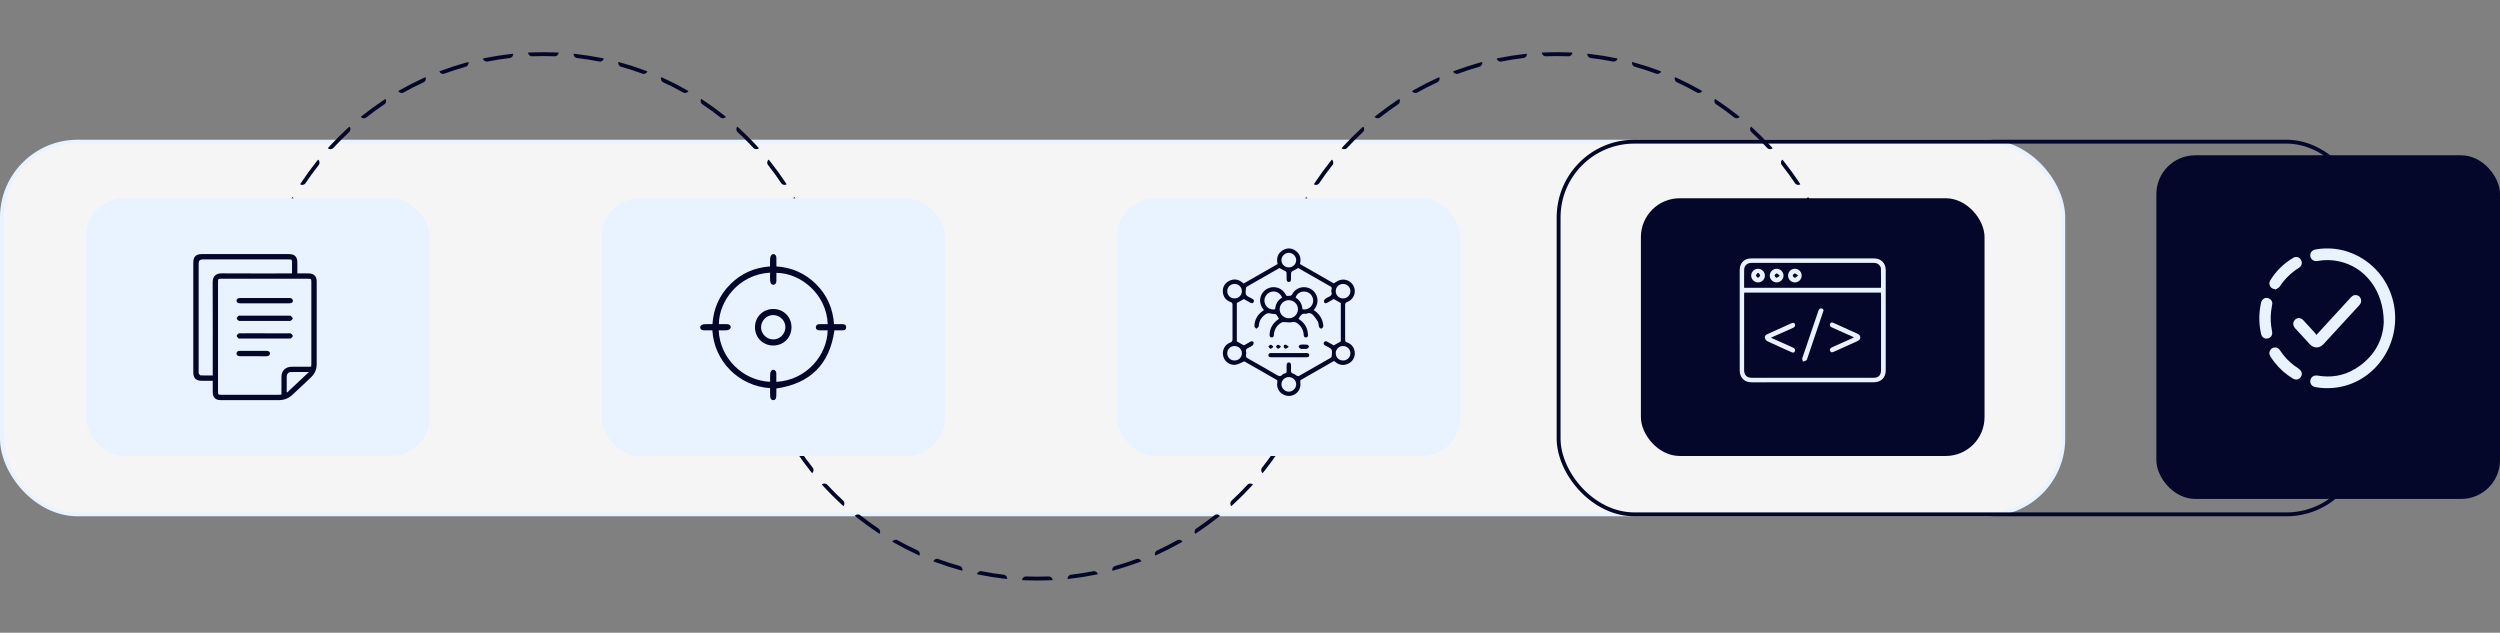<svg width="644" height="163" viewBox="0 0 644 163" fill="none" xmlns="http://www.w3.org/2000/svg">
<rect x="0" y="0" width="644" height="163" fill="#808080" stroke="none"/>
<rect x="0.5" y="36.495" width="531" height="96" rx="19.5" fill="#F5F5F5" stroke="#E8F3FF"/>
<path fill-rule="evenodd" clip-rule="evenodd" d="M213.665 88.686H214.665C214.666 88.502 214.667 88.319 214.667 88.135C214.667 87.151 214.648 86.172 214.61 85.198C214.603 85.031 214.596 84.865 214.589 84.698C214.585 84.619 214.582 84.54 214.578 84.461C214.574 84.374 214.569 84.286 214.565 84.199C214.016 84.224 213.589 84.687 213.611 85.237C213.648 86.198 213.667 87.164 213.667 88.135C213.667 88.319 213.666 88.502 213.665 88.686ZM66.287 88.686C66.286 88.502 66.285 88.319 66.285 88.135C66.285 87.164 66.304 86.198 66.341 85.237C66.362 84.687 65.936 84.224 65.387 84.199C65.378 84.365 65.37 84.532 65.363 84.698C65.355 84.865 65.348 85.031 65.342 85.198C65.304 86.172 65.285 87.151 65.285 88.135C65.285 88.319 65.286 88.502 65.287 88.686H66.287ZM139.452 162.824H140.5C140.325 162.825 140.151 162.825 139.976 162.825C139.801 162.825 139.626 162.825 139.452 162.824ZM66.79 79.467C66.725 80.013 66.232 80.405 65.686 80.344C65.704 80.178 65.722 80.013 65.74 79.847C65.758 79.681 65.777 79.516 65.796 79.35C66.025 77.395 66.33 75.464 66.707 73.558C66.739 73.394 66.772 73.231 66.805 73.068C66.839 72.904 66.873 72.741 66.907 72.578C67.445 72.688 67.795 73.212 67.688 73.752C67.316 75.632 67.015 77.538 66.79 79.467ZM69.034 68.123C68.885 68.653 68.337 68.962 67.807 68.817C67.85 68.656 67.894 68.495 67.938 68.334C67.982 68.173 68.027 68.013 68.072 67.852C68.604 65.962 69.209 64.102 69.883 62.276C69.94 62.119 69.999 61.963 70.057 61.807C70.116 61.651 70.175 61.495 70.235 61.34C70.749 61.533 71.011 62.106 70.821 62.622C70.156 64.424 69.559 66.258 69.034 68.123ZM73.038 57.276C72.807 57.775 72.217 57.994 71.717 57.767C71.785 57.615 71.853 57.463 71.922 57.311C71.991 57.159 72.06 57.008 72.13 56.857C72.952 55.077 73.842 53.334 74.797 51.633C74.878 51.488 74.96 51.343 75.043 51.198C75.125 51.053 75.208 50.908 75.292 50.764C75.769 51.036 75.938 51.643 75.669 52.123C74.727 53.801 73.849 55.52 73.038 57.276ZM78.697 47.192C78.391 47.649 77.773 47.773 77.315 47.47C77.406 47.33 77.497 47.191 77.589 47.052C77.681 46.913 77.773 46.774 77.866 46.635C78.955 45.008 80.107 43.426 81.317 41.893C81.421 41.762 81.524 41.631 81.628 41.501C81.733 41.371 81.837 41.241 81.942 41.112C82.371 41.455 82.443 42.081 82.102 42.512C80.908 44.025 79.772 45.586 78.697 47.192ZM85.862 38.114C85.489 38.517 84.86 38.544 84.454 38.173C84.566 38.049 84.678 37.926 84.79 37.803C84.902 37.68 85.015 37.557 85.128 37.434C86.456 35.999 87.84 34.615 89.276 33.287C89.398 33.174 89.521 33.061 89.644 32.949C89.767 32.837 89.891 32.725 90.014 32.613C90.385 33.019 90.359 33.648 89.955 34.021C88.538 35.331 87.173 36.697 85.862 38.114ZM94.353 30.261C93.922 30.602 93.296 30.53 92.953 30.101C93.082 29.996 93.212 29.891 93.342 29.787C93.472 29.683 93.603 29.579 93.734 29.476C95.267 28.265 96.849 27.114 98.477 26.024C98.615 25.932 98.754 25.84 98.893 25.748C99.032 25.656 99.171 25.565 99.311 25.474C99.614 25.932 99.49 26.549 99.033 26.855C97.427 27.93 95.867 29.067 94.353 30.261ZM103.964 23.828C103.484 24.097 102.877 23.928 102.606 23.451C102.75 23.367 102.894 23.284 103.039 23.202C103.184 23.119 103.329 23.037 103.474 22.955C105.175 22.001 106.918 21.111 108.698 20.289C108.849 20.219 109.001 20.149 109.152 20.081C109.304 20.012 109.456 19.943 109.609 19.875C109.835 20.376 109.616 20.966 109.117 21.197C107.361 22.008 105.642 22.886 103.964 23.828ZM114.463 18.98C113.947 19.17 113.375 18.908 113.181 18.394C113.337 18.334 113.492 18.275 113.648 18.216C113.804 18.157 113.961 18.099 114.117 18.041C115.943 17.367 117.803 16.763 119.693 16.231C119.854 16.186 120.014 16.141 120.175 16.097C120.336 16.053 120.497 16.009 120.658 15.966C120.803 16.496 120.494 17.044 119.964 17.193C118.1 17.718 116.265 18.315 114.463 18.98ZM125.593 15.847C125.054 15.953 124.53 15.604 124.419 15.066C124.582 15.032 124.746 14.998 124.909 14.964C125.072 14.931 125.236 14.898 125.399 14.866C127.305 14.489 129.237 14.184 131.192 13.955C131.357 13.936 131.523 13.917 131.688 13.899C131.854 13.88 132.02 13.863 132.185 13.845C132.246 14.391 131.854 14.884 131.308 14.948C129.379 15.174 127.473 15.475 125.593 15.847ZM137.078 14.5C136.528 14.521 136.065 14.095 136.04 13.546C136.207 13.537 136.373 13.529 136.54 13.522C136.706 13.514 136.873 13.507 137.039 13.501C138.013 13.463 138.992 13.444 139.976 13.444C140.959 13.444 141.938 13.463 142.913 13.501C143.079 13.507 143.246 13.514 143.412 13.522C143.579 13.529 143.745 13.537 143.911 13.546C143.887 14.095 143.424 14.521 142.874 14.5C141.913 14.463 140.946 14.444 139.976 14.444C139.005 14.444 138.039 14.463 137.078 14.5ZM148.644 14.948C148.098 14.884 147.706 14.391 147.766 13.845C147.932 13.863 148.098 13.88 148.263 13.899C148.429 13.917 148.595 13.936 148.76 13.955C150.715 14.184 152.647 14.489 154.553 14.866C154.716 14.898 154.88 14.931 155.043 14.964C155.206 14.998 155.369 15.032 155.532 15.066C155.422 15.604 154.898 15.953 154.359 15.847C152.478 15.475 150.573 15.174 148.644 14.948ZM159.987 17.193C159.458 17.044 159.149 16.496 159.294 15.966C159.455 16.009 159.616 16.053 159.776 16.097C159.937 16.141 160.098 16.186 160.258 16.231C162.149 16.763 164.008 17.367 165.835 18.041C165.991 18.099 166.147 18.157 166.303 18.216C166.459 18.275 166.615 18.334 166.771 18.394C166.577 18.908 166.005 19.17 165.489 18.98C163.687 18.315 161.852 17.718 159.987 17.193ZM170.835 21.197C170.335 20.966 170.116 20.376 170.343 19.875C170.496 19.943 170.648 20.012 170.799 20.081C170.951 20.149 171.103 20.219 171.254 20.289C173.034 21.111 174.776 22.001 176.477 22.955C176.623 23.037 176.768 23.119 176.913 23.202C177.057 23.284 177.202 23.367 177.346 23.451C177.074 23.928 176.468 24.097 175.988 23.828C174.31 22.886 172.591 22.008 170.835 21.197ZM180.919 26.855C180.462 26.549 180.338 25.932 180.641 25.474C180.78 25.565 180.92 25.656 181.059 25.748C181.198 25.84 181.337 25.932 181.475 26.024C183.102 27.114 184.684 28.265 186.218 29.476C186.349 29.579 186.479 29.683 186.609 29.787C186.739 29.891 186.869 29.996 186.999 30.101C186.656 30.53 186.03 30.602 185.598 30.261C184.085 29.067 182.524 27.93 180.919 26.855ZM189.997 34.021C189.593 33.648 189.567 33.019 189.937 32.613C190.061 32.725 190.185 32.837 190.308 32.949C190.431 33.061 190.554 33.174 190.676 33.287C192.112 34.615 193.495 35.999 194.823 37.434C194.937 37.557 195.049 37.68 195.162 37.803C195.274 37.926 195.386 38.049 195.498 38.173C195.092 38.544 194.463 38.517 194.089 38.114C192.779 36.697 191.414 35.331 189.997 34.021ZM197.85 42.512C197.509 42.081 197.581 41.455 198.01 41.112C198.115 41.241 198.219 41.371 198.323 41.501C198.428 41.631 198.531 41.762 198.635 41.893C199.845 43.426 200.997 45.008 202.086 46.635C202.179 46.774 202.271 46.913 202.363 47.052C202.455 47.191 202.546 47.33 202.637 47.47C202.178 47.773 201.561 47.649 201.255 47.192C200.18 45.586 199.044 44.025 197.85 42.512ZM204.283 52.123C204.014 51.643 204.183 51.036 204.66 50.764C204.743 50.908 204.826 51.053 204.909 51.198C204.991 51.343 205.074 51.488 205.155 51.633C206.11 53.334 207 55.077 207.822 56.857C207.892 57.008 207.961 57.159 208.03 57.311C208.099 57.463 208.167 57.615 208.235 57.767C207.735 57.994 207.145 57.775 206.914 57.276C206.103 55.52 205.225 53.801 204.283 52.123ZM209.131 62.622C208.94 62.106 209.203 61.533 209.717 61.34C209.776 61.495 209.836 61.651 209.894 61.807C209.953 61.963 210.011 62.119 210.069 62.276C210.743 64.102 211.348 65.962 211.88 67.852C211.925 68.013 211.97 68.173 212.014 68.334C212.058 68.495 212.101 68.656 212.144 68.817C211.615 68.962 211.066 68.653 210.917 68.123C210.392 66.258 209.796 64.424 209.131 62.622ZM214.212 79.847C214.23 80.013 214.248 80.178 214.265 80.344C213.719 80.405 213.226 80.013 213.162 79.467C212.936 77.538 212.636 75.632 212.264 73.752C212.157 73.212 212.506 72.688 213.044 72.578C213.079 72.741 213.113 72.904 213.146 73.068C213.18 73.231 213.213 73.394 213.245 73.558C213.622 75.464 213.926 77.395 214.155 79.35C214.175 79.516 214.194 79.681 214.212 79.847Z" fill="#040729"/>
<path fill-rule="evenodd" clip-rule="evenodd" d="M474.805 88.686H475.805C475.807 88.502 475.807 88.319 475.807 88.135C475.807 87.151 475.788 86.172 475.751 85.198C475.744 85.031 475.737 84.865 475.73 84.698C475.726 84.619 475.722 84.54 475.718 84.461C475.714 84.374 475.71 84.286 475.705 84.199C475.157 84.224 474.73 84.687 474.751 85.237C474.788 86.198 474.807 87.164 474.807 88.135C474.807 88.319 474.807 88.502 474.805 88.686ZM327.428 88.686C327.426 88.502 327.426 88.319 327.426 88.135C327.426 87.164 327.445 86.198 327.482 85.237C327.503 84.687 327.076 84.224 326.528 84.199C326.519 84.365 326.511 84.532 326.503 84.698C326.496 84.865 326.489 85.031 326.482 85.198C326.445 86.172 326.426 87.151 326.426 88.135C326.426 88.319 326.426 88.502 326.428 88.686H327.428ZM400.592 162.824H401.641C401.466 162.825 401.291 162.825 401.117 162.825C400.942 162.825 400.767 162.825 400.592 162.824ZM327.93 79.467C327.866 80.013 327.373 80.405 326.827 80.344C326.844 80.178 326.862 80.013 326.88 79.847C326.899 79.681 326.918 79.516 326.937 79.35C327.166 77.395 327.47 75.464 327.847 73.558C327.88 73.394 327.913 73.231 327.946 73.068C327.98 72.904 328.014 72.741 328.048 72.578C328.586 72.688 328.935 73.212 328.828 73.752C328.456 75.632 328.156 77.538 327.93 79.467ZM330.175 68.123C330.026 68.653 329.478 68.962 328.948 68.817C328.991 68.656 329.035 68.495 329.079 68.334C329.123 68.173 329.167 68.013 329.213 67.852C329.745 65.962 330.349 64.102 331.023 62.276C331.081 62.119 331.139 61.963 331.198 61.807C331.257 61.651 331.316 61.495 331.376 61.34C331.89 61.533 332.152 62.106 331.961 62.622C331.297 64.424 330.7 66.258 330.175 68.123ZM334.178 57.276C333.948 57.775 333.357 57.994 332.857 57.767C332.925 57.615 332.994 57.463 333.062 57.311C333.131 57.159 333.201 57.008 333.27 56.857C334.093 55.077 334.983 53.334 335.937 51.633C336.019 51.488 336.101 51.343 336.183 51.198C336.266 51.053 336.349 50.908 336.433 50.764C336.91 51.036 337.079 51.643 336.809 52.123C335.867 53.801 334.989 55.52 334.178 57.276ZM339.837 47.192C339.531 47.649 338.914 47.773 338.456 47.47C338.546 47.33 338.638 47.191 338.73 47.052C338.821 46.913 338.914 46.774 339.006 46.635C340.096 45.008 341.247 43.426 342.458 41.893C342.561 41.762 342.665 41.631 342.769 41.501C342.873 41.371 342.978 41.241 343.083 41.112C343.512 41.455 343.584 42.081 343.243 42.512C342.048 44.025 340.912 45.586 339.837 47.192ZM347.003 38.114C346.63 38.517 346.001 38.544 345.595 38.173C345.706 38.049 345.818 37.926 345.931 37.803C346.043 37.68 346.156 37.557 346.269 37.434C347.597 35.999 348.981 34.615 350.416 33.287C350.539 33.174 350.661 33.061 350.785 32.949C350.908 32.837 351.031 32.725 351.155 32.613C351.525 33.019 351.499 33.648 351.095 34.021C349.679 35.331 348.313 36.697 347.003 38.114ZM355.494 30.261C355.062 30.602 354.437 30.53 354.094 30.101C354.223 29.996 354.353 29.891 354.483 29.787C354.613 29.683 354.744 29.579 354.874 29.476C356.408 28.265 357.99 27.114 359.617 26.024C359.756 25.932 359.894 25.84 360.034 25.748C360.173 25.656 360.312 25.565 360.452 25.474C360.754 25.932 360.631 26.549 360.173 26.855C358.568 27.93 357.007 29.067 355.494 30.261ZM365.104 23.828C364.625 24.097 364.018 23.928 363.746 23.451C363.89 23.367 364.035 23.284 364.18 23.202C364.324 23.119 364.47 23.037 364.615 22.955C366.316 22.001 368.058 21.111 369.838 20.289C369.99 20.219 370.141 20.149 370.293 20.081C370.445 20.012 370.597 19.943 370.749 19.875C370.976 20.376 370.757 20.966 370.258 21.197C368.502 22.008 366.783 22.886 365.104 23.828ZM375.604 18.98C375.088 19.17 374.515 18.908 374.322 18.394C374.477 18.334 374.633 18.275 374.789 18.216C374.945 18.157 375.101 18.099 375.258 18.041C377.084 17.367 378.944 16.763 380.834 16.231C380.994 16.186 381.155 16.141 381.316 16.097C381.477 16.053 381.637 16.009 381.799 15.966C381.944 16.496 381.635 17.044 381.105 17.193C379.24 17.718 377.406 18.315 375.604 18.98ZM386.734 15.847C386.194 15.953 385.67 15.604 385.56 15.066C385.723 15.032 385.886 14.998 386.05 14.964C386.213 14.931 386.376 14.898 386.54 14.866C388.445 14.489 390.377 14.184 392.332 13.955C392.498 13.936 392.663 13.917 392.829 13.899C392.995 13.88 393.16 13.863 393.326 13.845C393.386 14.391 392.995 14.884 392.449 14.948C390.52 15.174 388.614 15.475 386.734 15.847ZM398.218 14.5C397.669 14.521 397.206 14.095 397.181 13.546C397.347 13.537 397.514 13.529 397.68 13.522C397.847 13.514 398.013 13.507 398.18 13.501C399.154 13.463 400.133 13.444 401.117 13.444C402.1 13.444 403.079 13.463 404.053 13.501C404.22 13.507 404.386 13.514 404.553 13.522C404.719 13.529 404.886 13.537 405.052 13.546C405.027 14.095 404.564 14.521 404.015 14.5C403.053 14.463 402.087 14.444 401.117 14.444C400.146 14.444 399.18 14.463 398.218 14.5ZM409.784 14.948C409.238 14.884 408.847 14.391 408.907 13.845C409.073 13.863 409.238 13.88 409.404 13.899C409.57 13.917 409.735 13.936 409.901 13.955C411.856 14.184 413.788 14.489 415.693 14.866C415.857 14.898 416.02 14.931 416.183 14.964C416.347 14.998 416.51 15.032 416.673 15.066C416.563 15.604 416.039 15.953 415.499 15.847C413.619 15.475 411.713 15.174 409.784 14.948ZM421.128 17.193C420.598 17.044 420.289 16.496 420.434 15.966C420.596 16.009 420.756 16.053 420.917 16.097C421.078 16.141 421.239 16.186 421.399 16.231C423.289 16.763 425.149 17.367 426.975 18.041C427.132 18.099 427.288 18.157 427.444 18.216C427.6 18.275 427.756 18.334 427.911 18.394C427.718 18.908 427.145 19.17 426.629 18.98C424.827 18.315 422.993 17.718 421.128 17.193ZM431.975 21.197C431.476 20.966 431.257 20.376 431.484 19.875C431.636 19.943 431.788 20.012 431.94 20.081C432.092 20.149 432.243 20.219 432.395 20.289C434.175 21.111 435.917 22.001 437.618 22.955C437.763 23.037 437.909 23.119 438.053 23.202C438.198 23.284 438.343 23.367 438.487 23.451C438.215 23.928 437.608 24.097 437.129 23.828C435.45 22.886 433.731 22.008 431.975 21.197ZM442.06 26.855C441.602 26.549 441.479 25.932 441.781 25.474C441.921 25.565 442.06 25.656 442.199 25.748C442.339 25.84 442.477 25.932 442.616 26.024C444.243 27.114 445.825 28.265 447.359 29.476C447.489 29.579 447.62 29.683 447.75 29.787C447.88 29.891 448.01 29.996 448.139 30.101C447.796 30.53 447.171 30.602 446.739 30.261C445.226 29.067 443.665 27.93 442.06 26.855ZM451.138 34.021C450.734 33.648 450.708 33.019 451.078 32.613C451.202 32.725 451.325 32.837 451.448 32.949C451.572 33.061 451.694 33.174 451.817 33.287C453.253 34.615 454.636 35.999 455.964 37.434C456.077 37.557 456.19 37.68 456.302 37.803C456.415 37.926 456.527 38.049 456.638 38.173C456.232 38.544 455.603 38.517 455.23 38.114C453.92 36.697 452.554 35.331 451.138 34.021ZM458.99 42.512C458.649 42.081 458.721 41.455 459.15 41.112C459.255 41.241 459.36 41.371 459.464 41.501C459.568 41.631 459.672 41.762 459.775 41.893C460.986 43.426 462.137 45.008 463.227 46.635C463.319 46.774 463.412 46.913 463.503 47.052C463.595 47.191 463.687 47.33 463.777 47.47C463.319 47.773 462.702 47.649 462.396 47.192C461.321 45.586 460.185 44.025 458.99 42.512ZM465.424 52.123C465.154 51.643 465.323 51.036 465.8 50.764C465.884 50.908 465.967 51.053 466.05 51.198C466.132 51.343 466.214 51.488 466.296 51.633C467.25 53.334 468.14 55.077 468.962 56.857C469.032 57.008 469.102 57.159 469.171 57.311C469.239 57.463 469.308 57.615 469.376 57.767C468.876 57.994 468.285 57.775 468.055 57.276C467.244 55.52 466.366 53.801 465.424 52.123ZM470.272 62.622C470.081 62.106 470.343 61.533 470.857 61.34C470.917 61.495 470.976 61.651 471.035 61.807C471.094 61.963 471.152 62.119 471.21 62.276C471.884 64.102 472.488 65.962 473.02 67.852C473.066 68.013 473.11 68.173 473.154 68.334C473.198 68.495 473.242 68.656 473.285 68.817C472.755 68.962 472.207 68.653 472.058 68.123C471.533 66.258 470.936 64.424 470.272 62.622ZM475.353 79.847C475.371 80.013 475.389 80.178 475.406 80.344C474.86 80.405 474.367 80.013 474.303 79.467C474.077 77.538 473.777 75.632 473.405 73.752C473.298 73.212 473.647 72.688 474.185 72.578C474.219 72.741 474.253 72.904 474.287 73.068C474.32 73.231 474.353 73.394 474.386 73.558C474.763 75.464 475.067 77.395 475.296 79.35C475.315 79.516 475.334 79.681 475.353 79.847Z" fill="#040729"/>
<path fill-rule="evenodd" clip-rule="evenodd" d="M193.539 74.303L192.539 74.303C192.537 74.487 192.537 74.671 192.537 74.855C192.537 75.838 192.556 76.817 192.593 77.791C192.6 77.958 192.607 78.125 192.614 78.291C192.618 78.37 192.621 78.45 192.625 78.529C192.63 78.616 192.634 78.703 192.638 78.79C193.187 78.766 193.614 78.302 193.592 77.753C193.555 76.791 193.537 75.825 193.537 74.855C193.537 74.671 193.537 74.487 193.539 74.303ZM340.916 74.303C340.917 74.487 340.918 74.671 340.918 74.855C340.918 75.825 340.899 76.791 340.862 77.753C340.841 78.302 341.267 78.766 341.816 78.79C341.825 78.624 341.833 78.458 341.84 78.291C341.848 78.125 341.855 77.958 341.861 77.791C341.899 76.817 341.918 75.838 341.918 74.855C341.918 74.671 341.917 74.487 341.916 74.303L340.916 74.303ZM267.751 0.166L266.703 0.166C266.878 0.165 267.052 0.164 267.227 0.164C267.402 0.164 267.577 0.165 267.751 0.166ZM340.414 83.523C340.478 82.977 340.971 82.585 341.517 82.645C341.499 82.811 341.482 82.977 341.463 83.142C341.445 83.308 341.426 83.474 341.407 83.639C341.178 85.594 340.873 87.526 340.496 89.432C340.464 89.595 340.431 89.759 340.398 89.922C340.364 90.085 340.33 90.248 340.296 90.411C339.758 90.301 339.409 89.777 339.515 89.237C339.887 87.357 340.188 85.451 340.414 83.523ZM338.169 94.866C338.318 94.337 338.866 94.028 339.396 94.173C339.353 94.334 339.309 94.495 339.265 94.655C339.221 94.816 339.176 94.977 339.131 95.137C338.599 97.028 337.994 98.887 337.32 100.714C337.263 100.87 337.204 101.026 337.146 101.182C337.087 101.338 337.028 101.494 336.968 101.649C336.454 101.456 336.192 100.883 336.382 100.367C337.047 98.566 337.644 96.731 338.169 94.866ZM334.165 105.714C334.396 105.214 334.986 104.995 335.486 105.222C335.419 105.374 335.35 105.526 335.281 105.678C335.212 105.83 335.143 105.982 335.073 106.133C334.251 107.913 333.361 109.655 332.406 111.356C332.325 111.502 332.243 111.647 332.16 111.792C332.078 111.936 331.995 112.081 331.911 112.225C331.434 111.953 331.265 111.347 331.534 110.867C332.476 109.189 333.354 107.47 334.165 105.714ZM328.507 115.798C328.813 115.341 329.43 115.217 329.888 115.519C329.797 115.659 329.706 115.799 329.614 115.938C329.522 116.077 329.43 116.216 329.337 116.354C328.248 117.981 327.096 119.563 325.886 121.097C325.783 121.228 325.679 121.358 325.575 121.488C325.471 121.618 325.366 121.748 325.261 121.878C324.832 121.534 324.76 120.909 325.101 120.477C326.295 118.964 327.432 117.403 328.507 115.798ZM321.341 124.876C321.714 124.472 322.343 124.446 322.749 124.816C322.637 124.94 322.525 125.064 322.413 125.187C322.301 125.31 322.188 125.433 322.075 125.555C320.747 126.991 319.363 128.374 317.927 129.702C317.805 129.816 317.682 129.928 317.559 130.041C317.436 130.153 317.313 130.265 317.189 130.376C316.818 129.971 316.845 129.342 317.248 128.968C318.665 127.658 320.03 126.293 321.341 124.876ZM312.85 132.729C313.281 132.388 313.907 132.46 314.25 132.889C314.121 132.994 313.991 133.098 313.861 133.202C313.731 133.306 313.6 133.41 313.469 133.513C311.936 134.724 310.354 135.876 308.727 136.965C308.588 137.058 308.449 137.15 308.31 137.242C308.171 137.334 308.032 137.425 307.892 137.516C307.589 137.057 307.713 136.44 308.17 136.134C309.776 135.059 311.337 133.923 312.85 132.729ZM303.239 139.162C303.719 138.893 304.326 139.062 304.598 139.539C304.453 139.622 304.309 139.705 304.164 139.788C304.019 139.87 303.874 139.952 303.729 140.034C302.028 140.989 300.285 141.879 298.505 142.701C298.354 142.771 298.202 142.84 298.051 142.909C297.899 142.978 297.747 143.046 297.595 143.114C297.368 142.614 297.587 142.024 298.086 141.793C299.842 140.982 301.561 140.104 303.239 139.162ZM292.74 144.01C293.256 143.819 293.828 144.081 294.022 144.595C293.866 144.655 293.711 144.715 293.555 144.773C293.399 144.832 293.243 144.89 293.086 144.948C291.26 145.622 289.4 146.227 287.51 146.759C287.349 146.804 287.189 146.849 287.028 146.893C286.867 146.937 286.706 146.98 286.545 147.023C286.4 146.494 286.709 145.945 287.239 145.796C289.103 145.271 290.938 144.675 292.74 144.01ZM281.61 147.143C282.15 147.036 282.674 147.385 282.784 147.923C282.621 147.958 282.458 147.992 282.294 148.025C282.131 148.059 281.968 148.091 281.804 148.124C279.898 148.501 277.966 148.805 276.012 149.034C275.846 149.054 275.681 149.073 275.515 149.091C275.349 149.109 275.184 149.127 275.018 149.144C274.957 148.598 275.349 148.105 275.895 148.041C277.824 147.815 279.73 147.515 281.61 147.143ZM270.125 148.49C270.675 148.468 271.138 148.895 271.163 149.444C270.997 149.452 270.83 149.46 270.663 149.468C270.497 149.475 270.331 149.482 270.164 149.489C269.19 149.527 268.211 149.546 267.227 149.546C266.244 149.546 265.265 149.527 264.291 149.489C264.124 149.482 263.957 149.475 263.791 149.468C263.624 149.46 263.458 149.452 263.292 149.444C263.316 148.895 263.78 148.468 264.329 148.49C265.291 148.527 266.257 148.546 267.227 148.546C268.198 148.546 269.164 148.527 270.125 148.49ZM258.559 148.041C259.106 148.105 259.497 148.598 259.437 149.144C259.271 149.127 259.105 149.109 258.94 149.091C258.774 149.073 258.608 149.054 258.443 149.034C256.488 148.805 254.556 148.501 252.65 148.124C252.487 148.091 252.324 148.059 252.16 148.025C251.997 147.992 251.834 147.958 251.671 147.923C251.781 147.385 252.305 147.036 252.845 147.143C254.725 147.515 256.631 147.815 258.559 148.041ZM247.216 145.796C247.745 145.945 248.055 146.494 247.909 147.023C247.748 146.98 247.587 146.937 247.427 146.893C247.266 146.849 247.105 146.804 246.945 146.759C245.055 146.227 243.195 145.622 241.368 144.948C241.212 144.89 241.056 144.832 240.9 144.773C240.744 144.715 240.588 144.655 240.433 144.595C240.626 144.081 241.199 143.819 241.715 144.01C243.516 144.675 245.351 145.271 247.216 145.796ZM236.368 141.793C236.868 142.024 237.087 142.614 236.86 143.114C236.708 143.046 236.556 142.978 236.404 142.909C236.252 142.84 236.1 142.771 235.949 142.701C234.169 141.879 232.427 140.989 230.726 140.034C230.58 139.952 230.435 139.87 230.29 139.788C230.146 139.705 230.001 139.622 229.857 139.539C230.129 139.062 230.735 138.893 231.215 139.162C232.893 140.104 234.612 140.982 236.368 141.793ZM226.284 136.134C226.741 136.44 226.865 137.057 226.563 137.516C226.423 137.425 226.283 137.334 226.144 137.242C226.005 137.15 225.866 137.058 225.728 136.965C224.101 135.876 222.519 134.724 220.985 133.513C220.854 133.41 220.724 133.306 220.594 133.202C220.464 133.098 220.334 132.994 220.204 132.889C220.548 132.46 221.173 132.388 221.605 132.729C223.118 133.923 224.679 135.059 226.284 136.134ZM217.206 128.968C217.61 129.342 217.636 129.971 217.266 130.376C217.142 130.265 217.018 130.153 216.895 130.041C216.772 129.928 216.649 129.816 216.527 129.702C215.091 128.374 213.708 126.991 212.38 125.555C212.267 125.433 212.154 125.31 212.041 125.187C211.929 125.064 211.817 124.94 211.706 124.816C212.111 124.446 212.74 124.472 213.114 124.876C214.424 126.293 215.789 127.658 217.206 128.968ZM209.353 120.477C209.694 120.909 209.622 121.534 209.193 121.878C209.088 121.748 208.984 121.618 208.88 121.488C208.776 121.358 208.672 121.228 208.569 121.097C207.358 119.563 206.206 117.981 205.117 116.354C205.024 116.216 204.932 116.077 204.84 115.938C204.748 115.799 204.657 115.659 204.566 115.519C205.025 115.217 205.642 115.341 205.948 115.798C207.023 117.403 208.159 118.964 209.353 120.477ZM202.92 110.867C203.189 111.347 203.02 111.953 202.543 112.225C202.46 112.081 202.377 111.936 202.294 111.792C202.212 111.647 202.13 111.502 202.048 111.356C201.093 109.655 200.203 107.913 199.381 106.133C199.311 105.982 199.242 105.83 199.173 105.678C199.104 105.526 199.036 105.374 198.968 105.222C199.468 104.995 200.059 105.214 200.289 105.714C201.1 107.47 201.978 109.189 202.92 110.867ZM198.072 100.367C198.263 100.883 198.001 101.456 197.487 101.649C197.427 101.494 197.368 101.338 197.309 101.182C197.25 101.026 197.192 100.87 197.134 100.714C196.46 98.887 195.855 97.028 195.323 95.137C195.278 94.977 195.234 94.816 195.189 94.655C195.145 94.495 195.102 94.334 195.059 94.173C195.588 94.028 196.137 94.337 196.286 94.866C196.811 96.731 197.407 98.566 198.072 100.367ZM192.991 83.142C192.973 82.977 192.955 82.811 192.938 82.645C193.484 82.585 193.977 82.977 194.041 83.523C194.267 85.451 194.567 87.357 194.939 89.237C195.046 89.777 194.697 90.301 194.159 90.411C194.124 90.248 194.09 90.085 194.057 89.922C194.023 89.759 193.991 89.595 193.958 89.432C193.581 87.526 193.277 85.594 193.048 83.639C193.028 83.474 193.009 83.308 192.991 83.142Z" fill="#040729"/>
<rect x="401.5" y="36.495" width="207" height="96" rx="19.5" stroke="#040729"/>
<rect x="22.131" y="51.065" width="88.522" height="66.392" rx="10" fill="#E8F3FF"/>
<g clip-path="url(#clip0_1858_1189)">
<path d="M76.602 70.434C77.629 70.434 78.567 70.429 79.505 70.434C80.86 70.442 81.584 71.153 81.584 72.492C81.586 79.602 81.589 86.71 81.58 93.82C81.579 95.11 81.113 96.237 80.179 97.132C78.552 98.691 76.914 100.239 75.254 101.763C74.312 102.627 73.167 103.067 71.881 103.069C66.858 103.076 61.835 103.074 56.813 103.07C55.525 103.07 54.816 102.363 54.803 101.076C54.793 100.102 54.8 99.127 54.8 98.091C53.809 98.091 52.889 98.093 51.971 98.091C50.469 98.087 49.793 97.406 49.793 95.894C49.793 86.473 49.793 77.053 49.793 67.632C49.793 66.133 50.481 65.452 51.988 65.452C59.463 65.452 66.938 65.452 74.413 65.452C75.917 65.452 76.598 66.134 76.601 67.644C76.603 68.542 76.601 69.441 76.601 70.434H76.602ZM72.501 101.649C72.501 100.069 72.497 98.582 72.503 97.096C72.51 95.513 73.525 94.49 75.111 94.478C76.582 94.466 78.053 94.477 79.525 94.474C79.732 94.474 79.938 94.457 80.164 94.446C80.18 94.123 80.203 93.869 80.203 93.617C80.205 86.646 80.205 79.675 80.205 72.704C80.205 71.849 80.164 71.809 79.309 71.809C71.894 71.809 64.478 71.809 57.062 71.809C56.192 71.809 56.16 71.841 56.16 72.7C56.16 82.06 56.16 91.421 56.16 100.78C56.16 101.657 56.206 101.704 57.095 101.704C61.941 101.704 66.786 101.705 71.632 101.703C71.901 101.703 72.169 101.672 72.503 101.651L72.501 101.649ZM54.8 96.718C54.8 96.399 54.8 96.149 54.8 95.898C54.8 88.16 54.824 80.422 54.782 72.685C54.772 71.08 55.769 70.408 57.036 70.416C62.826 70.455 68.616 70.434 74.405 70.434C74.655 70.434 74.904 70.434 75.224 70.434C75.224 69.512 75.224 68.656 75.224 67.799C75.224 66.839 75.212 66.828 74.223 66.828C66.883 66.828 59.543 66.828 52.202 66.828C51.518 66.828 51.176 67.162 51.174 67.83C51.174 77.135 51.174 86.44 51.174 95.746C51.174 95.902 51.12 96.096 51.192 96.207C51.319 96.405 51.518 96.689 51.698 96.697C52.695 96.744 53.696 96.72 54.8 96.72V96.718ZM73.851 100.971L73.994 101.075C75.815 99.366 77.634 97.657 79.582 95.828C77.89 95.828 76.391 95.797 74.895 95.843C74.275 95.862 73.87 96.351 73.858 96.991C73.834 98.318 73.851 99.645 73.851 100.972V100.971Z" fill="#040729"/>
<path d="M68.182 78.141C66.084 78.141 63.987 78.142 61.889 78.141C61.253 78.141 60.921 77.898 60.928 77.455C60.935 77.012 61.268 76.763 61.903 76.763C66.098 76.759 70.293 76.762 74.488 76.76C74.931 76.76 75.326 76.85 75.434 77.355C75.533 77.817 75.191 78.137 74.591 78.14C72.455 78.146 70.318 78.142 68.181 78.142L68.182 78.141Z" fill="#040729"/>
<path d="M68.159 82.671C66.141 82.671 64.121 82.671 62.103 82.67C61.889 82.67 61.63 82.718 61.47 82.618C61.252 82.482 60.977 82.228 60.971 82.018C60.965 81.801 61.217 81.531 61.422 81.368C61.547 81.27 61.798 81.319 61.994 81.319C66.129 81.317 70.264 81.318 74.399 81.319C74.556 81.319 74.766 81.263 74.858 81.341C75.085 81.536 75.387 81.784 75.409 82.032C75.426 82.22 75.084 82.483 74.85 82.634C74.709 82.725 74.469 82.671 74.273 82.671C72.235 82.672 70.197 82.671 68.159 82.671Z" fill="#040729"/>
<path d="M68.226 85.858C70.244 85.858 72.262 85.858 74.28 85.859C74.495 85.859 74.755 85.809 74.914 85.908C75.132 86.045 75.407 86.3 75.413 86.51C75.419 86.727 75.163 86.995 74.957 87.156C74.831 87.255 74.581 87.203 74.385 87.203C70.251 87.206 66.116 87.204 61.982 87.203C61.807 87.203 61.573 87.258 61.467 87.169C61.252 86.988 60.985 86.732 60.971 86.492C60.959 86.302 61.261 86.047 61.478 85.904C61.62 85.811 61.859 85.859 62.054 85.858C64.111 85.856 66.169 85.857 68.226 85.857V85.858Z" fill="#040729"/>
<path d="M65.289 90.382C66.407 90.382 67.526 90.379 68.644 90.384C69.236 90.386 69.576 90.635 69.544 91.066C69.502 91.616 69.11 91.765 68.632 91.766C66.375 91.77 64.118 91.771 61.861 91.765C61.249 91.763 60.883 91.474 60.932 91.029C60.993 90.475 61.389 90.373 61.872 90.378C63.01 90.389 64.148 90.381 65.286 90.381L65.289 90.382Z" fill="#040729"/>
</g>
<rect x="154.914" y="51.065" width="88.522" height="66.392" rx="10" fill="#E8F3FF"/>
<g clip-path="url(#clip1_1858_1189)">
<path d="M198.39 99.99C190.225 99.469 183.953 92.935 183.504 85.099C182.772 85.099 182.033 85.115 181.295 85.094C180.561 85.073 180.125 84.46 180.501 83.937C180.67 83.702 181.073 83.546 181.385 83.519C182.08 83.458 182.785 83.501 183.527 83.501C183.796 79.492 185.301 76.064 188.102 73.253C190.905 70.437 194.327 68.92 198.368 68.629C198.368 67.911 198.32 67.188 198.389 66.476C198.421 66.154 198.608 65.736 198.861 65.569C199.377 65.23 199.975 65.669 199.996 66.358C200.02 67.098 200.001 67.84 200.001 68.625C203.994 68.899 207.42 70.404 210.228 73.206C213.041 76.011 214.562 79.432 214.843 83.498C215.394 83.498 215.953 83.497 216.512 83.498C216.766 83.498 217.025 83.484 217.275 83.519C217.718 83.582 217.988 83.836 217.983 84.306C217.979 84.775 217.704 85.045 217.26 85.076C216.714 85.116 216.163 85.094 215.615 85.097C215.381 85.099 215.146 85.097 214.947 85.097C213.715 93.826 208.771 98.78 199.983 100.08C199.983 100.687 200.013 101.406 199.968 102.121C199.951 102.407 199.841 102.771 199.639 102.94C199.465 103.087 199.037 103.118 198.84 103C198.619 102.868 198.428 102.52 198.407 102.252C198.349 101.514 198.387 100.768 198.387 99.989L198.39 99.99ZM213.217 83.499C212.963 75.882 206.311 70.302 200.002 70.294C200.002 71.016 200.023 71.74 199.996 72.46C199.968 73.201 199.275 73.616 198.752 73.183C198.536 73.004 198.408 72.624 198.385 72.323C198.332 71.633 198.368 70.934 198.368 70.238C190.28 70.691 185.215 77.532 185.18 83.501C185.901 83.501 186.622 83.478 187.341 83.507C188.048 83.535 188.456 84.114 188.108 84.645C187.952 84.883 187.547 85.049 187.239 85.078C186.546 85.141 185.844 85.097 185.144 85.097C185.446 92.317 191.425 98.084 198.387 98.347C198.387 97.666 198.347 96.983 198.404 96.309C198.432 95.992 198.563 95.58 198.795 95.406C199.311 95.017 199.952 95.44 199.978 96.159C200.005 96.891 199.983 97.626 199.983 98.362C207.804 97.947 213.082 91.425 213.21 85.096C212.491 85.096 211.771 85.114 211.052 85.092C210.366 85.069 210.04 84.648 210.201 84.067C210.334 83.588 210.709 83.51 211.116 83.503C211.815 83.491 212.516 83.499 213.216 83.499H213.217Z" fill="#040729"/>
<path d="M199.18 89.004C196.508 89.003 194.465 86.943 194.481 84.265C194.496 81.623 196.546 79.59 199.192 79.592C201.864 79.595 203.902 81.653 203.886 84.335C203.871 86.986 201.837 89.005 199.18 89.004ZM196.047 84.274C196.02 85.969 197.46 87.428 199.174 87.44C200.858 87.451 202.264 86.074 202.321 84.356C202.378 82.671 200.961 81.207 199.227 81.159C197.543 81.113 196.075 82.551 196.047 84.272V84.274Z" fill="#040729"/>
</g>
<rect x="287.699" y="51.065" width="88.522" height="66.392" rx="10" fill="#E8F3FF"/>
<rect x="422.695" y="51.069" width="88.522" height="66.392" rx="10" fill="#040729"/>
<g clip-path="url(#clip2_1858_1189)">
<path d="M466.964 98.477C461.74 98.477 456.515 98.469 451.291 98.482C449.961 98.485 448.94 97.999 448.394 96.752C448.229 96.374 448.157 95.925 448.155 95.507C448.143 86.85 448.141 78.192 448.151 69.535C448.152 67.748 449.323 66.57 451.104 66.567C461.675 66.559 472.247 66.559 482.818 66.569C484.562 66.57 485.764 67.814 485.764 69.562C485.768 78.179 485.768 86.796 485.764 95.414C485.764 97.268 484.57 98.471 482.697 98.474C477.452 98.484 472.208 98.478 466.963 98.478L466.964 98.477ZM449.321 75.38C449.308 75.561 449.288 75.7 449.288 75.839C449.287 82.353 449.283 88.868 449.289 95.382C449.289 96.632 450.013 97.322 451.296 97.322C461.724 97.324 472.154 97.324 482.582 97.322C483.915 97.322 484.556 96.669 484.557 95.323C484.558 88.89 484.557 82.458 484.557 76.025C484.557 75.811 484.536 75.597 484.524 75.38H449.321ZM449.29 74.141H484.545C484.545 72.451 484.565 70.8 484.525 69.15C484.518 68.859 484.31 68.534 484.112 68.293C483.704 67.796 483.118 67.719 482.504 67.719C472.139 67.723 461.776 67.722 451.411 67.722C451.288 67.722 451.166 67.719 451.044 67.725C450.047 67.775 449.327 68.426 449.301 69.422C449.26 70.971 449.29 72.523 449.29 74.141Z" fill="#E8F3FF"/>
<path d="M477.58 86.889C476.175 86.26 474.863 85.674 473.55 85.087C472.993 84.837 472.43 84.599 471.879 84.335C471.489 84.148 471.25 83.85 471.458 83.398C471.671 82.938 472.012 83.044 472.384 83.213C474.385 84.125 476.392 85.023 478.399 85.921C478.832 86.115 479.2 86.372 479.213 86.891C479.225 87.442 478.847 87.704 478.389 87.91C476.418 88.79 474.453 89.682 472.487 90.571C472.1 90.746 471.667 90.923 471.441 90.407C471.218 89.899 471.579 89.615 472.003 89.425C473.694 88.668 475.387 87.915 477.078 87.158C477.218 87.094 477.352 87.012 477.58 86.89V86.889Z" fill="#E8F3FF"/>
<path d="M456.177 86.991C458.032 87.819 459.775 88.598 461.519 89.376C461.685 89.451 461.858 89.517 462.015 89.61C462.376 89.825 462.532 90.128 462.341 90.536C462.148 90.949 461.806 90.857 461.504 90.722C459.406 89.788 457.304 88.86 455.23 87.874C454.942 87.737 454.686 87.314 454.622 86.984C454.54 86.558 454.855 86.258 455.277 86.071C457.32 85.161 459.353 84.229 461.39 83.308C461.765 83.139 462.177 83.025 462.373 83.508C462.559 83.965 462.29 84.276 461.865 84.464C460.008 85.289 458.153 86.115 456.178 86.993L456.177 86.991Z" fill="#E8F3FF"/>
<path d="M469.759 79.928C469.567 80.502 469.401 81.003 469.232 81.503C468.005 85.123 466.778 88.743 465.549 92.363C465.496 92.516 465.461 92.73 465.348 92.796C465.076 92.956 464.763 93.045 464.467 93.161C464.391 92.874 464.18 92.539 464.26 92.303C465.609 88.253 466.991 84.213 468.377 80.175C468.459 79.935 468.588 79.66 468.781 79.525C468.938 79.416 469.246 79.434 469.447 79.508C469.592 79.56 469.67 79.797 469.761 79.928H469.759Z" fill="#E8F3FF"/>
<path d="M452.873 72.752C451.918 72.752 451.111 71.961 451.102 71.013C451.091 70.041 451.921 69.22 452.899 69.237C453.86 69.253 454.646 70.054 454.636 71.008C454.628 71.967 453.833 72.752 452.873 72.752ZM453.002 70.319C452.917 70.317 452.834 70.316 452.75 70.315C452.604 70.539 452.327 70.777 452.349 70.982C452.372 71.199 452.68 71.388 452.862 71.587C453.054 71.391 453.375 71.213 453.402 70.996C453.428 70.79 453.147 70.545 453.002 70.319Z" fill="#E8F3FF"/>
<path d="M459.435 70.976C459.446 71.919 458.649 72.731 457.694 72.749C456.712 72.767 455.882 71.954 455.891 70.981C455.899 70.03 456.705 69.233 457.659 69.233C458.611 69.233 459.424 70.03 459.434 70.975L459.435 70.976ZM458.481 71.028C458.108 70.733 457.885 70.423 457.69 70.441C457.476 70.459 457.138 70.774 457.131 70.968C457.124 71.168 457.43 71.51 457.641 71.548C457.832 71.582 458.082 71.29 458.481 71.028Z" fill="#E8F3FF"/>
<path d="M462.376 69.233C463.345 69.245 464.112 70.024 464.111 70.993C464.11 71.983 463.299 72.771 462.309 72.747C461.339 72.722 460.591 71.935 460.61 70.957C460.628 69.983 461.408 69.221 462.376 69.233ZM463.193 70.981C462.795 70.706 462.55 70.408 462.353 70.436C462.134 70.468 461.803 70.799 461.807 70.997C461.811 71.195 462.147 71.518 462.367 71.545C462.564 71.57 462.801 71.265 463.193 70.98V70.981Z" fill="#E8F3FF"/>
</g>
<rect x="555.479" y="40.003" width="88.522" height="88.522" rx="10" fill="#040729"/>
<g clip-path="url(#clip3_1858_1189)">
<path d="M614.058 82.964C614.04 74.865 609.226 68.749 602.491 67.311C600.676 66.923 598.843 66.884 597.011 67.231C596.074 67.409 595.281 66.882 595.137 65.98C595.002 65.142 595.569 64.418 596.482 64.257C605.606 62.655 614.347 68.545 616.512 77.752C618.779 87.389 612.935 97.24 603.6 99.502C601.251 100.071 598.882 100.148 596.501 99.727C595.581 99.564 595.01 98.859 595.135 98.021C595.269 97.119 596.054 96.588 596.995 96.75C600.38 97.332 603.614 96.852 606.588 95.077C611.46 92.171 613.886 87.74 614.057 82.964H614.058Z" fill="#E8F3FF"/>
<path d="M596.695 86.287C597.921 84.951 599.044 83.728 600.166 82.505C601.981 80.53 603.798 78.559 605.606 76.578C606.063 76.078 606.596 75.883 607.232 76.076C607.765 76.236 608.089 76.632 608.204 77.187C608.325 77.769 608.11 78.241 607.721 78.662C605.126 81.476 602.538 84.297 599.948 87.115C599.472 87.633 599.006 88.159 598.523 88.669C597.471 89.779 596.049 89.789 595.002 88.67C593.726 87.307 592.468 85.927 591.213 84.543C590.578 83.843 590.591 82.948 591.218 82.343C591.813 81.768 592.695 81.808 593.318 82.473C594.329 83.553 595.322 84.65 596.317 85.745C596.451 85.894 596.55 86.076 596.695 86.287Z" fill="#E8F3FF"/>
<path d="M584.555 91.034C584.617 90.341 584.985 89.783 585.566 89.578C586.178 89.362 586.811 89.552 587.225 90.101C587.559 90.544 587.855 91.018 588.198 91.454C589.283 92.836 590.581 93.963 592.052 94.896C592.36 95.092 592.65 95.401 592.815 95.728C593.104 96.297 592.905 96.991 592.439 97.41C591.964 97.837 591.309 97.906 590.714 97.552C588.833 96.436 587.216 94.998 585.86 93.255C585.508 92.803 585.174 92.332 584.871 91.844C584.721 91.604 584.657 91.304 584.555 91.032V91.034Z" fill="#E8F3FF"/>
<path d="M586.063 74.475C584.926 74.48 584.203 73.247 584.81 72.248C586.315 69.772 588.336 67.831 590.795 66.385C591.506 65.967 592.342 66.251 592.737 66.953C593.131 67.656 592.954 68.525 592.249 68.962C590.236 70.207 588.579 71.82 587.248 73.815C587.01 74.17 586.526 74.353 586.156 74.614C586.125 74.567 586.095 74.521 586.063 74.476V74.475Z" fill="#E8F3FF"/>
<path d="M585.343 78.198C585.233 78.902 585.117 79.509 585.045 80.121C584.838 81.864 584.915 83.597 585.277 85.316C585.476 86.26 585.03 86.998 584.176 87.193C583.34 87.383 582.645 86.878 582.435 85.934C581.845 83.279 581.862 80.626 582.445 77.973C582.621 77.172 583.313 76.642 584.034 76.751C584.823 76.871 585.37 77.518 585.344 78.198H585.343Z" fill="#E8F3FF"/>
</g>
<g clip-path="url(#clip4_1858_1189)">
<path d="M343.613 93C340.721 94.655 337.809 96.322 334.958 97.954C334.958 98.547 335.037 99.088 334.943 99.599C334.651 101.195 333.063 102.241 331.474 101.945C329.796 101.631 328.709 100.097 329.037 98.447C329.103 98.117 329.066 97.961 328.767 97.79C325.967 96.201 323.176 94.599 320.534 93.085C319.739 93.412 319.081 93.817 318.372 93.947C316.931 94.21 315.49 93.214 315.123 91.843C314.717 90.329 315.44 88.792 316.875 88.254C317.341 88.079 317.497 87.869 317.493 87.375C317.467 84.429 317.472 81.483 317.489 78.537C317.491 78.149 317.402 77.945 317.007 77.805C315.747 77.36 315.066 76.416 315.004 75.124C314.944 73.875 315.538 72.9 316.676 72.337C317.864 71.75 318.994 71.935 320.018 72.765C320.11 72.84 320.201 72.917 320.294 72.991C320.308 73.001 320.329 73.003 320.381 73.018C323.273 71.363 326.184 69.696 329.112 68.02C328.762 66.526 329.1 65.281 330.451 64.461C331.516 63.814 332.632 63.843 333.665 64.533C334.906 65.362 335.217 66.567 334.876 68.015C337.785 69.681 340.696 71.347 343.572 72.993C344.058 72.717 344.49 72.391 344.979 72.208C346.531 71.623 348.256 72.444 348.819 73.989C349.372 75.508 348.606 77.21 347.076 77.778C346.666 77.93 346.501 78.106 346.505 78.567C346.53 81.533 346.524 84.499 346.51 87.464C346.507 87.846 346.587 88.063 346.985 88.203C348.242 88.648 348.899 89.586 348.996 90.882C349.083 92.052 348.365 93.21 347.271 93.7C346.063 94.24 344.943 94.056 343.934 93.208C343.858 93.145 343.781 93.084 343.703 93.023C343.688 93.012 343.666 93.012 343.615 92.999L343.613 93ZM320.426 88.979C320.951 88.681 321.54 88.349 322.125 88.01C322.46 87.817 322.8 87.852 322.917 88.203C322.987 88.41 322.868 88.791 322.697 88.942C322.376 89.225 321.975 89.445 321.573 89.606C321.007 89.833 320.837 90.17 321.014 90.748C321.08 90.96 321.038 91.222 320.985 91.447C320.892 91.846 320.99 92.07 321.379 92.287C323.894 93.697 326.398 95.124 328.882 96.585C329.414 96.898 329.821 97.071 330.307 96.538C330.481 96.348 330.783 96.244 331.046 96.173C331.363 96.087 331.446 95.919 331.435 95.62C331.416 95.126 331.429 94.632 331.431 94.137C331.434 93.754 331.51 93.378 331.981 93.371C332.488 93.364 332.566 93.755 332.566 94.162C332.566 94.518 332.601 94.879 332.559 95.228C332.491 95.792 332.632 96.147 333.248 96.296C333.539 96.366 333.77 96.651 334.053 96.789C334.213 96.866 334.473 96.924 334.606 96.849C337.341 95.304 340.065 93.742 342.785 92.171C342.909 92.1 343.041 91.918 343.044 91.786C343.061 91.185 343.236 90.464 342.967 90.016C342.689 89.555 341.961 89.362 341.431 89.049C341.099 88.853 340.817 88.614 341.059 88.194C341.293 87.786 341.63 87.86 341.979 88.066C342.539 88.396 343.107 88.712 343.57 88.975C344.223 88.606 344.786 88.287 345.393 87.944V78.067C344.768 77.709 344.192 77.379 343.578 77.027C343.043 77.329 342.453 77.659 341.869 77.997C341.531 78.193 341.194 78.148 341.075 77.804C341.006 77.6 341.129 77.226 341.298 77.068C341.58 76.805 341.955 76.621 342.318 76.462C342.89 76.211 343.213 75.89 342.976 75.21C342.898 74.987 342.951 74.691 343.025 74.454C343.14 74.085 342.979 73.929 342.682 73.761C340.501 72.528 338.33 71.282 336.155 70.039C335.538 69.687 334.924 69.333 334.42 69.044C333.829 69.359 333.335 69.603 332.864 69.886C332.729 69.968 332.591 70.16 332.582 70.31C332.547 70.841 332.57 71.376 332.566 71.91C332.564 72.306 332.445 72.648 331.976 72.636C331.541 72.625 331.437 72.291 331.434 71.923C331.429 71.389 331.447 70.854 331.421 70.321C331.413 70.178 331.319 69.979 331.203 69.911C330.696 69.613 330.166 69.355 329.575 69.046C326.831 70.615 324.002 72.229 321.179 73.856C321.069 73.919 320.964 74.089 320.959 74.214C320.936 74.8 320.753 75.495 321.007 75.942C321.261 76.392 321.962 76.594 322.467 76.902C322.518 76.933 322.574 76.957 322.624 76.988C322.946 77.182 323.161 77.437 322.941 77.816C322.726 78.182 322.413 78.163 322.071 77.963C321.494 77.625 320.906 77.302 320.429 77.033C319.772 77.403 319.209 77.721 318.607 78.06V87.941C319.219 88.287 319.781 88.606 320.432 88.975L320.426 88.979ZM331.974 68.883C333.031 68.891 333.886 68.069 333.897 67.039C333.908 66.022 333.045 65.142 332.019 65.124C331.006 65.105 330.108 65.978 330.096 66.994C330.084 68.027 330.927 68.878 331.974 68.885V68.883ZM331.976 97.133C330.927 97.14 330.085 97.988 330.097 99.021C330.109 100.033 331.012 100.914 332.019 100.896C333.037 100.878 333.908 99.988 333.898 98.977C333.889 97.947 333.032 97.124 331.976 97.131V97.133ZM345.947 73.145C344.887 73.154 344.071 73.987 344.086 75.047C344.099 76.065 344.932 76.874 345.967 76.877C347.026 76.881 347.872 76.041 347.865 74.996C347.857 73.944 347.02 73.135 345.947 73.145ZM316.139 74.982C316.127 76.039 316.95 76.871 318.013 76.876C319.049 76.881 319.891 76.074 319.909 75.06C319.928 73.997 319.122 73.16 318.062 73.145C316.983 73.128 316.151 73.922 316.139 74.982ZM319.909 90.999C319.908 89.951 319.062 89.122 318.004 89.134C316.965 89.145 316.152 89.949 316.139 90.979C316.126 92.045 316.936 92.86 318.012 92.864C319.086 92.868 319.911 92.056 319.909 90.999ZM345.949 92.864C347.024 92.874 347.86 92.064 347.865 91.011C347.869 89.967 347.021 89.129 345.964 89.133C344.931 89.138 344.098 89.949 344.085 90.966C344.071 92.026 344.884 92.855 345.949 92.864Z" fill="#040729"/>
<path d="M325.588 79.877C324.112 78.164 324.455 76.247 325.505 75.11C327.11 73.371 329.923 73.675 331.107 75.721C331.259 75.984 331.318 76.314 331.774 76.229C332.185 76.152 332.591 76.339 332.893 75.763C333.822 73.986 336.099 73.445 337.78 74.516C339.502 75.613 339.918 77.86 338.699 79.492C338.607 79.615 338.51 79.735 338.399 79.878C339.69 80.696 340.513 81.816 340.802 83.29C340.859 83.579 340.922 83.899 340.845 84.167C340.787 84.374 340.516 84.654 340.336 84.656C340.148 84.658 339.86 84.401 339.787 84.197C339.638 83.776 339.702 83.262 339.498 82.882C339.167 82.269 338.739 81.689 338.261 81.177C337.829 80.714 337.251 80.479 336.591 80.804C336.539 80.83 336.471 80.862 336.42 80.849C335.325 80.571 334.971 81.393 334.506 82.128C335.628 82.849 336.443 83.816 336.781 85.119C336.879 85.497 336.909 85.896 336.937 86.287C336.964 86.646 336.826 86.92 336.409 86.924C336.004 86.929 335.855 86.673 335.839 86.31C335.783 85.116 335.283 84.147 334.353 83.391C333.87 82.999 333.385 82.825 332.71 83.002C332.182 83.141 331.578 82.978 331.008 82.975C330.726 82.972 330.401 82.944 330.17 83.066C328.954 83.709 328.317 84.756 328.158 86.1C328.15 86.158 328.153 86.219 328.152 86.278C328.144 86.667 327.994 86.945 327.554 86.921C327.092 86.897 327.042 86.565 327.052 86.2C327.087 84.773 327.686 83.612 328.748 82.672C328.969 82.477 329.219 82.311 329.468 82.121C329.247 81.767 329.048 81.41 328.805 81.084C328.721 80.971 328.532 80.902 328.381 80.88C328.029 80.825 327.649 80.877 327.322 80.765C326.739 80.563 326.294 80.731 325.839 81.073C324.988 81.711 324.454 82.529 324.301 83.581C324.272 83.777 324.309 84.012 324.21 84.159C324.067 84.37 323.827 84.516 323.628 84.69C323.459 84.489 323.146 84.288 323.145 84.085C323.135 82.503 323.83 81.239 325.062 80.252C325.217 80.129 325.384 80.021 325.586 79.876L325.588 79.877ZM331.91 81.978C333.223 82.027 334.288 81.053 334.353 79.744C334.415 78.477 333.378 77.372 332.084 77.328C330.784 77.283 329.715 78.265 329.642 79.572C329.571 80.839 330.599 81.93 331.91 81.978ZM330.287 76.636C329.687 75.323 328.451 74.783 327.224 75.249C326.108 75.674 325.469 76.933 325.803 78.049C326.157 79.235 327.323 79.948 328.484 79.666C328.554 78.369 329.138 77.348 330.287 76.636ZM335.505 79.673C336.766 79.929 337.964 79.132 338.223 77.91C338.48 76.695 337.714 75.465 336.52 75.178C335.259 74.874 334.053 75.518 333.756 76.666C334.855 77.356 335.433 78.359 335.505 79.674V79.673Z" fill="#040729"/>
<path d="M331.971 92.031C330.476 92.031 328.981 92.025 327.486 92.034C327.077 92.037 326.734 91.941 326.74 91.481C326.746 91.016 327.108 90.943 327.505 90.944C330.495 90.949 333.485 90.949 336.475 90.944C336.869 90.944 337.241 91.006 337.251 91.471C337.261 91.975 336.876 92.037 336.456 92.034C334.961 92.025 333.466 92.031 331.971 92.031Z" fill="#040729"/>
<path d="M335.9 89.866C335.621 89.866 335.315 89.937 335.072 89.846C334.844 89.759 334.576 89.521 334.533 89.307C334.504 89.165 334.818 88.815 335.008 88.792C335.577 88.723 336.165 88.723 336.733 88.794C336.929 88.819 337.09 89.133 337.266 89.314C337.069 89.498 336.902 89.751 336.67 89.848C336.449 89.939 336.16 89.868 335.901 89.868L335.9 89.866Z" fill="#040729"/>
<path d="M327.941 89.46C327.716 89.594 327.465 89.861 327.271 89.825C327.063 89.787 326.909 89.465 326.73 89.266C326.92 89.103 327.106 88.812 327.3 88.807C327.514 88.803 327.734 89.059 327.951 89.202C327.948 89.288 327.945 89.373 327.942 89.46H327.941Z" fill="#040729"/>
<path d="M329.895 89.399C329.683 89.552 329.458 89.84 329.261 89.822C329.054 89.804 328.777 89.52 328.717 89.302C328.684 89.179 329.012 88.828 329.2 88.809C329.413 88.787 329.652 89.023 329.881 89.147C329.885 89.231 329.89 89.314 329.895 89.398V89.399Z" fill="#040729"/>
<path d="M331.997 89.356C331.596 89.593 331.362 89.84 331.149 89.825C330.97 89.81 330.717 89.507 330.675 89.295C330.604 88.938 330.896 88.727 331.23 88.797C331.448 88.842 331.627 89.076 331.997 89.357V89.356Z" fill="#040729"/>
</g>
<defs>
<clipPath id="clip0_1858_1189">
<rect width="31.793" height="37.622" fill="white" transform="translate(49.793 65.452)"/>
</clipPath>
<clipPath id="clip1_1858_1189">
<rect width="37.622" height="37.622" fill="white" transform="translate(180.363 65.452)"/>
</clipPath>
<clipPath id="clip2_1858_1189">
<rect width="37.622" height="31.922" fill="white" transform="translate(448.145 66.561)"/>
</clipPath>
<clipPath id="clip3_1858_1189">
<rect width="35" height="36" fill="white" transform="translate(582 63.995)"/>
</clipPath>
<clipPath id="clip4_1858_1189">
<rect width="34" height="38" fill="white" transform="translate(315 63.995)"/>
</clipPath>
</defs>
</svg>
